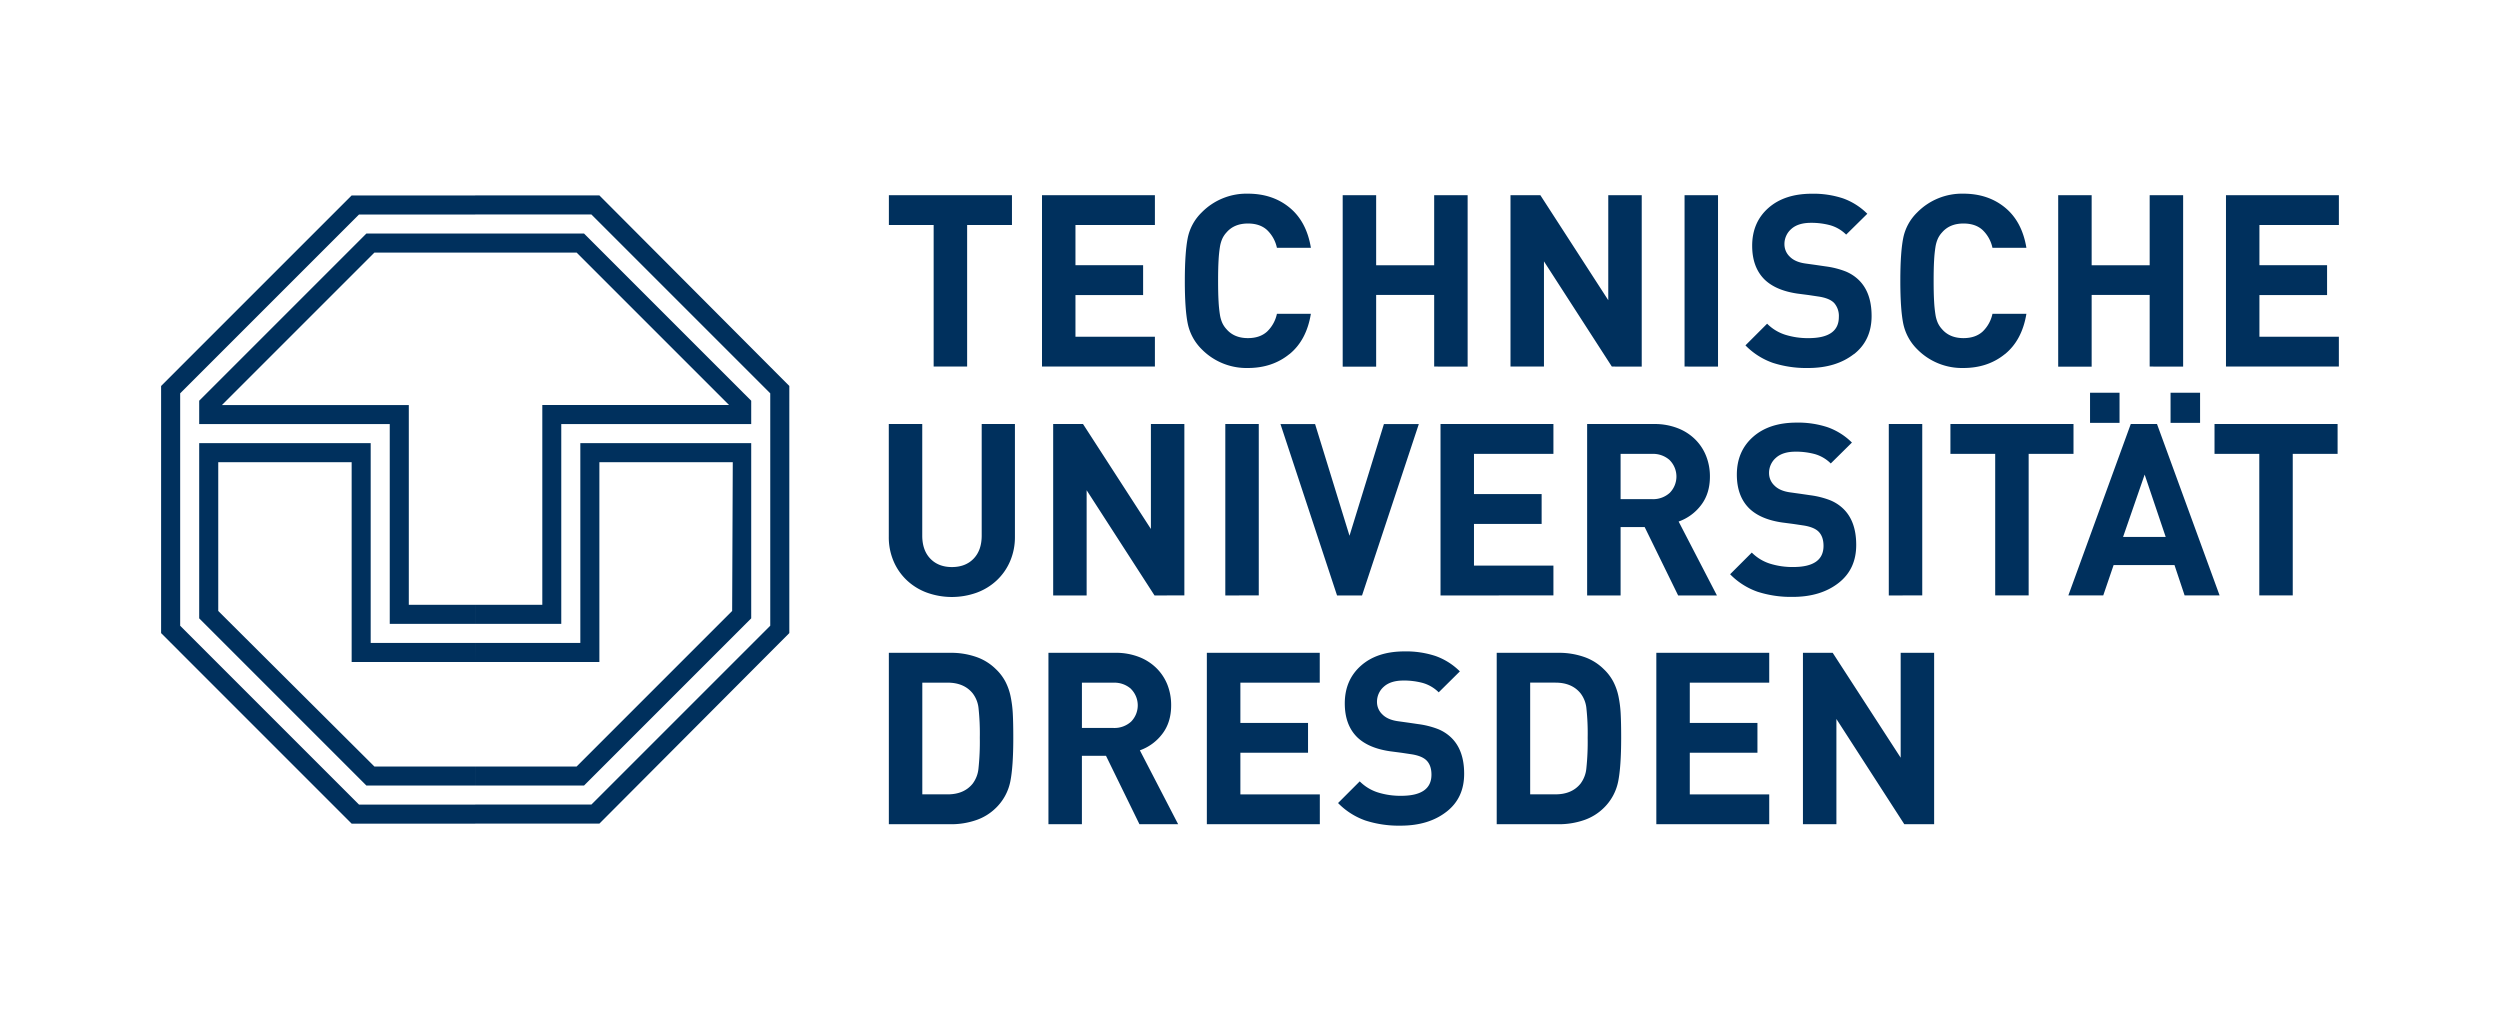 <svg id="Ebene_1" data-name="Ebene 1" xmlns="http://www.w3.org/2000/svg" viewBox="0 0 1300 530"><defs><style>.cls-1{fill:#00305d;}</style></defs><title>Zeichenfläche 1</title><path class="cls-1" d="M502.91,117v73.61H485.5V117H462.22V101.52h64V117Zm38.93,73.61V101.52h58.71V117H559.24v20.91h35.18v15.52H559.24v21.66h41.31v15.52Zm128.69-6.51q-8.89,7.26-21.66,7.26a32.67,32.67,0,0,1-24-9.77,26.25,26.25,0,0,1-7.26-13.4q-1.51-7.51-1.5-22.16t1.5-22.22a25.58,25.58,0,0,1,7.26-13.33,32.67,32.67,0,0,1,24-9.77q12.89,0,21.72,7.26t11.08,20.9H664a17.93,17.93,0,0,0-5.07-9.2q-3.69-3.44-10-3.44-7.14,0-11.14,4.63a12.66,12.66,0,0,0-2.19,3.26,17.18,17.18,0,0,0-1.25,4.38,66.65,66.65,0,0,0-.69,6.76q-.25,4.13-.25,10.77t.25,10.77a66.58,66.58,0,0,0,.69,6.76,17.18,17.18,0,0,0,1.25,4.38,12.64,12.64,0,0,0,2.19,3.25q4,4.63,11.14,4.63,6.26,0,10-3.44a17.93,17.93,0,0,0,5.07-9.2h17.65Q679.42,176.88,670.53,184.14Zm75.24,6.51V153.35H715.6v37.31H698.2V101.52h17.4v36.43h30.17V101.52h17.4v89.13Zm92.39,0-35.3-54.71v54.71h-17.4V101.52H801l35.3,54.58V101.52h17.4v89.13Zm37.81,0V101.52h17.4v89.13Zm88-6.45q-9.26,7.2-23.79,7.2a56.42,56.42,0,0,1-18.34-2.69,37.06,37.06,0,0,1-14.21-9.08l11.27-11.27a23.23,23.23,0,0,0,9.45,5.76,39.27,39.27,0,0,0,12.08,1.75q15.77,0,15.77-11a10.2,10.2,0,0,0-2.38-7.2q-2.38-2.57-8.26-3.44l-5-.75-5.76-.75q-11.39-1.63-17.28-7.39-6.39-6.38-6.39-17.52,0-12.14,8.39-19.59t22.66-7.45a48.75,48.75,0,0,1,16.27,2.44A34.18,34.18,0,0,1,971,111.16L960,122a19.21,19.21,0,0,0-8.32-4.88,37.59,37.59,0,0,0-10-1.25q-6.64,0-10.2,3.19a10.37,10.37,0,0,0-3.57,8.07,8.83,8.83,0,0,0,2.76,6.32q2.75,2.82,8.14,3.57l5.38.75,5.13.75a44.89,44.89,0,0,1,10.08,2.5,21.45,21.45,0,0,1,6.95,4.38q6.88,6.51,6.88,18.9Q973.23,177,964,184.21Zm78.62-.06q-8.89,7.26-21.66,7.26a32.67,32.67,0,0,1-24-9.77,26.25,26.25,0,0,1-7.26-13.4q-1.5-7.51-1.5-22.16t1.5-22.22a25.58,25.58,0,0,1,7.26-13.33,32.67,32.67,0,0,1,24-9.77q12.89,0,21.72,7.26t11.08,20.9h-17.65a17.93,17.93,0,0,0-5.07-9.2q-3.69-3.44-10-3.44-7.14,0-11.14,4.63a12.67,12.67,0,0,0-2.19,3.26,17.19,17.19,0,0,0-1.25,4.38,66.63,66.63,0,0,0-.69,6.76q-.25,4.13-.25,10.77t.25,10.77a66.56,66.56,0,0,0,.69,6.76,17.18,17.18,0,0,0,1.25,4.38,12.65,12.65,0,0,0,2.19,3.25q4,4.63,11.14,4.63,6.26,0,10-3.44a17.92,17.92,0,0,0,5.07-9.2h17.65Q1051.47,176.88,1042.58,184.14Zm75.24,6.51V153.35h-30.17v37.31h-17.4V101.52h17.4v36.43h30.17V101.52h17.4v89.13Zm39.68,0V101.52h58.71V117H1174.9v20.91h35.18v15.52H1174.9v21.66h41.31v15.52ZM525.24,291.85a29.51,29.51,0,0,1-7,10,30.61,30.61,0,0,1-10.51,6.39,38.29,38.29,0,0,1-25.54,0,30.61,30.61,0,0,1-10.52-6.39,29.46,29.46,0,0,1-7-10,31.68,31.68,0,0,1-2.5-12.77V220.49h17.4v58q0,7.64,4.19,12t11.2,4.38q7.13,0,11.33-4.38t4.19-12v-58h17.28v58.59A31.68,31.68,0,0,1,525.24,291.85Zm75.11,17.78-35.3-54.71v54.71h-17.4V220.49h15.52l35.3,54.58V220.49h17.4v89.13Zm36.81,0V220.49h17.4v89.13Zm71.1,0h-13l-29.42-89.13h18l17.9,58.09,17.9-58.09h18.15Zm40.81,0V220.49h58.71V236H766.47v20.91h35.18v15.52H766.47V294.1h41.31v15.52Zm123.56,0-17.4-35.55H842.71v35.55h-17.4V220.49h34.93a33,33,0,0,1,12.08,2.13,26.42,26.42,0,0,1,9.2,5.89,25.22,25.22,0,0,1,5.7,8.7,28.73,28.73,0,0,1,1.94,10.58q0,8.89-4.63,14.9a25.09,25.09,0,0,1-11.64,8.51l19.91,38.43Zm-4.38-70.36a12.9,12.9,0,0,0-9.14-3.25h-16.4v23.54h16.4a12.88,12.88,0,0,0,9.14-3.26,12.09,12.09,0,0,0,0-17ZM956,303.18q-9.26,7.2-23.79,7.2a56.42,56.42,0,0,1-18.34-2.69,37.06,37.06,0,0,1-14.21-9.08l11.27-11.27a23.23,23.23,0,0,0,9.45,5.76,39.29,39.29,0,0,0,12.08,1.75q15.77,0,15.77-11,0-4.63-2.38-7.2t-8.26-3.44l-5-.75-5.76-.75q-11.39-1.63-17.28-7.39-6.39-6.38-6.39-17.52,0-12.14,8.39-19.59t22.66-7.45a48.75,48.75,0,0,1,16.27,2.44A34.18,34.18,0,0,1,963,230.13L952,241a19.21,19.21,0,0,0-8.32-4.88,37.6,37.6,0,0,0-10-1.25q-6.64,0-10.2,3.19a10.37,10.37,0,0,0-3.57,8.07,8.83,8.83,0,0,0,2.76,6.32q2.75,2.82,8.14,3.57l5.38.75,5.13.75a44.89,44.89,0,0,1,10.08,2.5,21.45,21.45,0,0,1,6.95,4.38q6.88,6.51,6.88,18.9Q965.27,296,956,303.18Zm26.17,6.45V220.49h17.4v89.13ZM1054.9,236v73.61h-17.4V236h-23.28V220.49h64V236ZM1136,309.62l-5.26-15.77h-31.67l-5.38,15.77h-18.15L1108,220.49h13.64l32.55,89.13Zm-20.78-62.84L1104,279.2h22.16Zm-28.4-42.56h15.34v15.67h-15.34V204.22Zm41.87,0v15.67h15.35V204.22ZM1192.23,236v73.61h-17.4V236h-23.28V220.49h64V236ZM525.35,406.44a26.37,26.37,0,0,1-7.45,13.65,27,27,0,0,1-10.33,6.38,39.65,39.65,0,0,1-13.21,2.13H462.2V339.46h32.17a39.71,39.71,0,0,1,13.21,2.13A27,27,0,0,1,517.9,348a24.91,24.91,0,0,1,4.94,6.51,30,30,0,0,1,2.69,7.7,59.41,59.41,0,0,1,1.13,9q.25,4.82.25,12.46Q526.92,398.68,525.35,406.44Zm-16.52-38.25a15.24,15.24,0,0,0-3.07-7.7q-4.51-5.51-13-5.51H479.6v58.09h13.14q8.51,0,13-5.51a15.55,15.55,0,0,0,3.07-7.95,132.05,132.05,0,0,0,.69-16A122.6,122.6,0,0,0,508.83,368.19Zm83.68,60.4L575.11,393H562.59V428.6h-17.4V339.46h34.93a33,33,0,0,1,12.08,2.13,26.43,26.43,0,0,1,9.2,5.89,25.22,25.22,0,0,1,5.7,8.7A28.73,28.73,0,0,1,609,366.76q0,8.89-4.63,14.9a25.09,25.09,0,0,1-11.64,8.51l19.91,38.43Zm-4.38-70.36A12.9,12.9,0,0,0,579,355h-16.4v23.54H579a12.88,12.88,0,0,0,9.14-3.26,12.09,12.09,0,0,0,0-17Zm39.43,70.36V339.46h58.71V355H645v20.91h35.18v15.52H645v21.66h41.31V428.6Zm124.56-6.45q-9.26,7.2-23.79,7.2A56.42,56.42,0,0,1,710,426.66a37.06,37.06,0,0,1-14.21-9.08l11.27-11.27a23.22,23.22,0,0,0,9.45,5.76,39.27,39.27,0,0,0,12.08,1.75q15.77,0,15.77-11,0-4.63-2.38-7.2t-8.26-3.44l-5-.75-5.76-.75q-11.39-1.63-17.28-7.39-6.39-6.38-6.39-17.52,0-12.14,8.39-19.59t22.66-7.45a48.75,48.75,0,0,1,16.27,2.44,34.17,34.17,0,0,1,12.52,7.95l-11,10.89a19.21,19.21,0,0,0-8.32-4.88,37.59,37.59,0,0,0-10-1.25q-6.64,0-10.2,3.19a10.37,10.37,0,0,0-3.57,8.07,8.83,8.83,0,0,0,2.76,6.32q2.75,2.82,8.14,3.57l5.38.75,5.13.75a44.89,44.89,0,0,1,10.08,2.5,21.45,21.45,0,0,1,6.95,4.38q6.88,6.51,6.88,18.9Q761.39,415,752.12,422.15Zm89.32-15.71A26.37,26.37,0,0,1,834,420.08a27,27,0,0,1-10.33,6.38,39.65,39.65,0,0,1-13.21,2.13H778.29V339.46h32.17a39.71,39.71,0,0,1,13.21,2.13A27,27,0,0,1,834,348a24.91,24.91,0,0,1,4.94,6.51,30,30,0,0,1,2.69,7.7,59.42,59.42,0,0,1,1.13,9q.25,4.82.25,12.46Q843,398.68,841.44,406.44Zm-16.52-38.25a15.24,15.24,0,0,0-3.07-7.7q-4.51-5.51-13-5.51H795.69v58.09h13.14q8.51,0,13-5.51a15.55,15.55,0,0,0,3.07-7.95,132.05,132.05,0,0,0,.69-16A122.6,122.6,0,0,0,824.92,368.19Zm36.37,60.4V339.46H920V355H878.69v20.91h35.18v15.52H878.69v21.66H920V428.6Zm128.94,0-35.3-54.71V428.6h-17.4V339.46H953L988.35,394V339.46h17.4V428.6Zm-743.12-.29h64.57l98.77-99.09V200.71l-98.77-99.09H247.11v9.91h60.42l93,93V325.37l-93,93H247.11ZM83.77,200.71v128.5l99.09,99.09h64.25v-9.91H186.69l-93-93V204.54h0l93-93h60.42v-9.91H182.86L83.77,200.71Zm306.86,19.82h0V208.38l-86.94-86.95H247.11v9.91h52.74l79.27,79.27H282V314.5H247.11v9.91h44.75V220.53ZM247.11,121.43H190.53l-86.95,86.95v12.15h99.09V324.42h44.43V314.5H212.58V210.62H115.41l79.28-79.27h52.42ZM381,240.34H311.68V344.23H247.11v-9.91h54.66V230.44h88.86v91.1l-86.94,86.95H247.11v-9.91h52.74l80.87-80.88.32-77.36ZM247.11,344.23H182.86V240.34H113.49V317.7l81.19,80.88h52.42v9.91H190.53l-86.95-86.95v-91.1h89.18V334.32h54.34Z"/></svg>